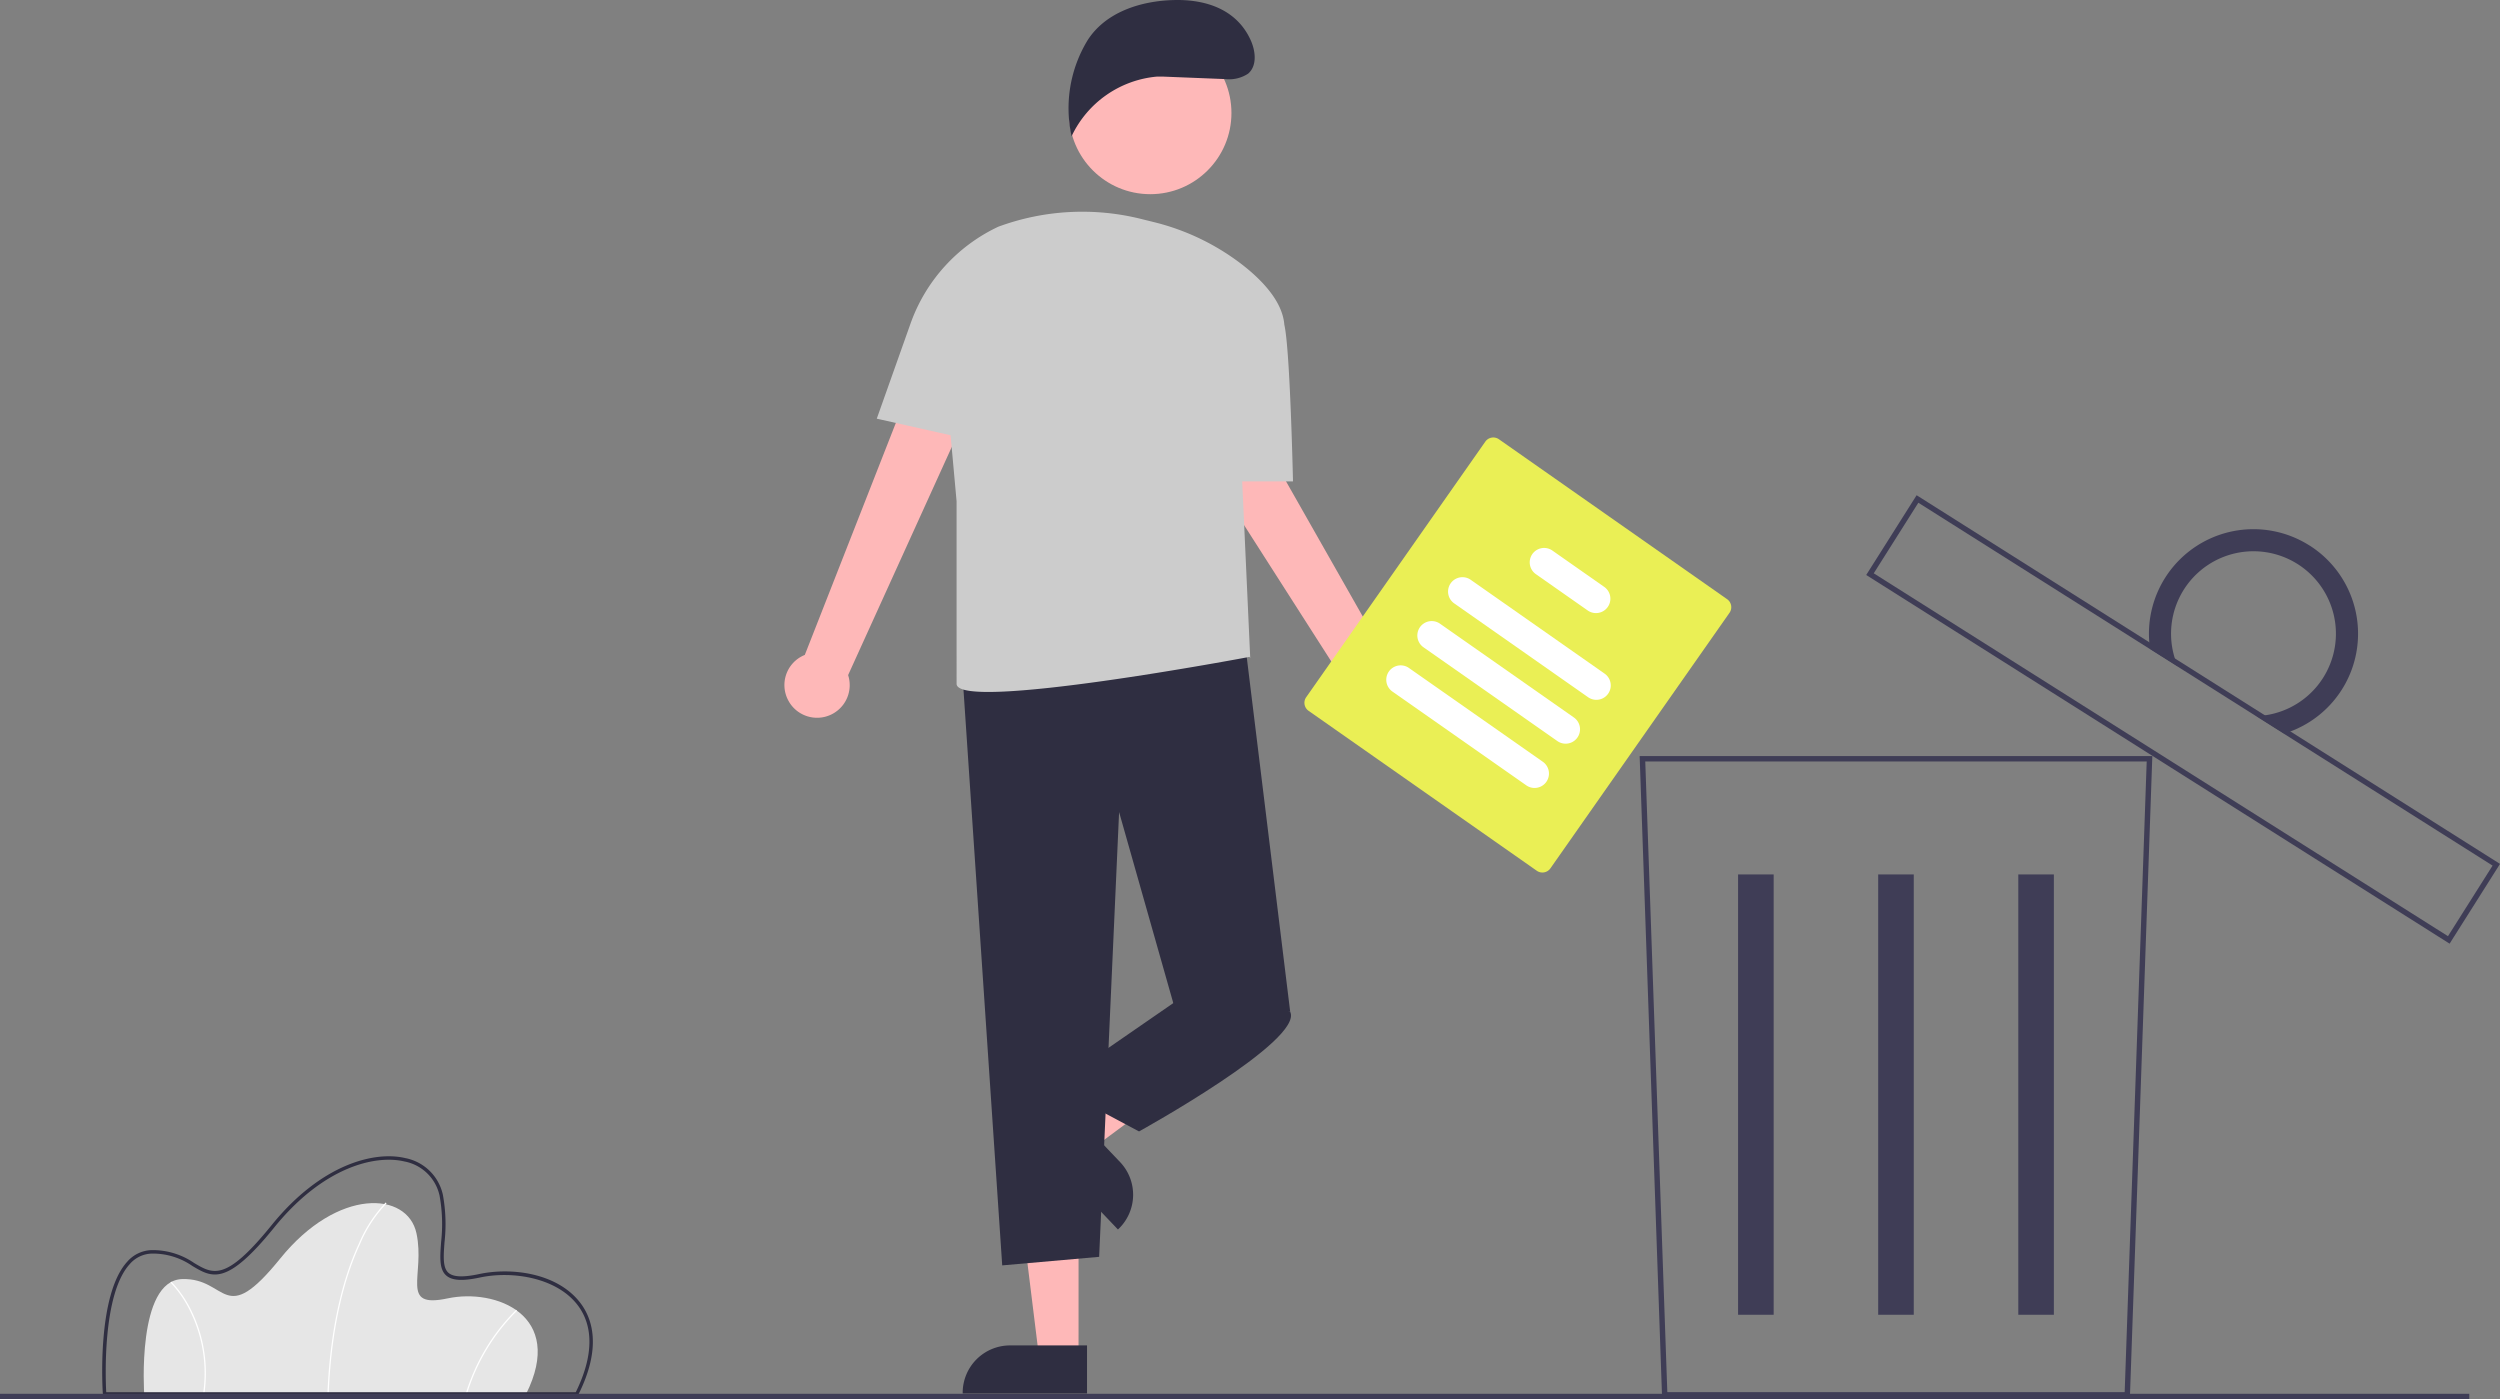 <svg xmlns="http://www.w3.org/2000/svg" width="306.496" height="171.544" viewBox="0 0 306.496 171.544"><rect x="0" y="0" width="306.496" height="171.544" fill="#808080" stroke="none"/><g id="Group_9342" data-name="Group 9342" transform="translate(0 0)"><path id="Path_1" data-name="Path 1" d="M239.631,658.74H192.806s-.949-13.921,4.667-14.079,4.983,6.17,12.023-2.531,15.582-8.226,16.689-3.085-2.135,9.254,3.8,7.989S244.456,649.09,239.631,658.74Z" transform="translate(-175.128 -487.85)" fill="#e6e6e6"></path><path id="Path_2" data-name="Path 2" d="M260.537,658.581l-.158-.006c.369-9.165,2.288-15.053,3.834-18.38a16.679,16.679,0,0,1,3.311-5.088l.105.118a16.571,16.571,0,0,0-3.278,5.049C262.814,643.585,260.9,649.45,260.537,658.581Z" transform="translate(-220.238 -487.687)" fill="#fff"></path><path id="Path_3" data-name="Path 3" d="M311.436,684.975l-.152-.044a24.539,24.539,0,0,1,6.178-10.279l.106.117A24.374,24.374,0,0,0,311.436,684.975Z" transform="translate(-254.189 -514.063)" fill="#fff"></path><path id="Path_4" data-name="Path 4" d="M206.76,678.028l-.157-.022a17.229,17.229,0,0,0-1.55-10.07,13.865,13.865,0,0,0-2.445-3.569l.11-.114a14.04,14.04,0,0,1,2.478,3.613A17.387,17.387,0,0,1,206.76,678.028Z" transform="translate(-181.707 -507.127)" fill="#fff"></path><path id="Path_5" data-name="Path 5" d="M235.8,647.464h-58.23l-.013-.2c-.033-.491-.776-12.065,2.974-16.2a4.108,4.108,0,0,1,3-1.44,8.935,8.935,0,0,1,5.22,1.581c2.336,1.385,3.878,2.3,9.488-4.633,6.077-7.511,12.634-9.127,16.4-8.229a5.851,5.851,0,0,1,4.605,4.5,19.936,19.936,0,0,1,.2,5.82c-.128,1.745-.228,3.123.489,3.747.6.521,1.792.568,3.757.149,4-.853,9.574-.123,12.373,3.494,1.506,1.946,2.693,5.483-.207,11.283Zm-57.833-.423h57.571c2.161-4.384,2.229-8.089.193-10.718-2.568-3.318-7.956-4.191-11.95-3.339-2.135.456-3.407.38-4.123-.244-.876-.763-.769-2.235-.633-4.1a19.632,19.632,0,0,0-.189-5.7,5.441,5.441,0,0,0-4.29-4.18c-3.649-.871-10.024.725-15.976,8.083-5.839,7.218-7.6,6.174-10.033,4.729a8.485,8.485,0,0,0-4.992-1.522,3.7,3.7,0,0,0-2.7,1.3c-3.37,3.712-2.959,14.12-2.876,15.685Z" transform="translate(-164.947 -476.362)" fill="#2f2e41"></path><path id="Path_8" data-name="Path 8" d="M803.54,549.423H746.186l-.011-.321-2.739-78.324h62.853Zm-56.711-.666H802.9l2.7-77.313H744.125Z" transform="translate(-542.418 -378.087)" fill="#3f3d56"></path><g id="Group_1" data-name="Group 1" transform="translate(213.086 107.204)"><rect id="Rectangle_17" data-name="Rectangle 17" width="4.362" height="53.984" fill="#3f3d56"></rect><rect id="Rectangle_18" data-name="Rectangle 18" width="4.362" height="53.984" transform="translate(17.177)" fill="#3f3d56"></rect><rect id="Rectangle_19" data-name="Rectangle 19" width="4.362" height="53.984" transform="translate(34.354)" fill="#3f3d56"></rect></g><path id="Path_32468" data-name="Path 32468" d="M898.362,429.738l-.282-.178-71.242-45.021,6.18-9.779.282.178,71.241,45.021Zm-70.6-45.406,70.4,44.487,5.468-8.652-70.4-44.487Z" transform="translate(-598.044 -314.046)" fill="#3f3d56"></path><path id="Path_10" data-name="Path 10" d="M950.581,389.25a12.808,12.808,0,0,0-19.523,12.679l3.4,2.147a10.106,10.106,0,1,1,9.651,6.1l3.4,2.147a12.808,12.808,0,0,0,3.08-23.074Z" transform="translate(-667.465 -322.387)" fill="#3f3d56"></path><rect id="Rectangle_21" data-name="Rectangle 21" width="302.731" height="0.666" transform="translate(0 170.877)" fill="#3f3d56"></rect><g id="Group_6" data-name="Group 6" transform="translate(96.164 0)"><path id="Path_111" data-name="Path 111" d="M522.548,654.43H517.7l-2.309-18.708h7.16Z" transform="translate(-486.484 -488.098)" fill="#feb8b8"></path><path id="Path_112" data-name="Path 112" d="M494.234,693.623h15.243v-5.889h-9.436a5.808,5.808,0,0,0-5.808,5.808h0Z" transform="translate(-472.374 -522.788)" fill="#2f2e41"></path><path id="Path_113" data-name="Path 113" d="M531.766,579.01l3.346,3.512,15.137-11.232-4.938-5.183Z" transform="translate(-497.406 -441.667)" fill="#feb8b8"></path><path id="Path_114" data-name="Path 114" d="M530.583,606.546l-6.511-6.831-4.264,4.064,10.518,11.036.059-.056A5.809,5.809,0,0,0,530.583,606.546Z" transform="translate(-489.431 -464.082)" fill="#2f2e41"></path><path id="Path_115" data-name="Path 115" d="M429.2,342.153a3.978,3.978,0,0,1,1.9-5.795l19.043-48.533,7.423,4.444L436.41,338.829a4,4,0,0,1-7.215,3.324Z" transform="translate(-428.596 -256.064)" fill="#feb8b8"></path><path id="Path_116" data-name="Path 116" d="M584.013,356.739a3.978,3.978,0,0,1-3.573-4.946l-28.093-43.917,7.957-3.4,25.256,44.468a4,4,0,0,1-1.547,7.793Z" transform="translate(-511.133 -267.171)" fill="#feb8b8"></path><path id="Path_117" data-name="Path 117" d="M493.853,429.361l4.973,73.905,11.883-1.048,2.446-54.526L519.8,471.11l14.33,1.048-5.672-46.292Z" transform="translate(-472.12 -348.132)" fill="#2f2e41"></path><path id="Path_118" data-name="Path 118" d="M544.452,551.224l-2.1,3.5-14.678,10.136,10.485,5.592s20.272-11.184,18.524-14.68Z" transform="translate(-494.679 -431.741)" fill="#2f2e41"></path><path id="Path_119" data-name="Path 119" d="M462.607,295.767l4.137-11.656a20.813,20.813,0,0,1,10.768-11.879h0a29.782,29.782,0,0,1,17.479-.957l1.505.374a29.1,29.1,0,0,1,11.033,5.329c2.549,2.01,4.842,4.554,5.046,7.291a.086.086,0,0,0,.005.017c.706,3.095,1.055,19.172,1.055,19.172h-6.228l.985,21.67-.08-.157s-35.92,6.8-35.92,3.3V305.9l-.736-8.1Z" transform="translate(-451.28 -244.439)" fill="#ccc"></path><circle id="Ellipse_12" data-name="Ellipse 12" cx="9.954" cy="9.954" r="9.954" transform="translate(34.901 3.898)" fill="#feb8b8"></circle><path id="Path_120" data-name="Path 120" d="M544.744,201.844l7.729.31a4.219,4.219,0,0,0,2.775-.666c1.116-.949.929-2.739.331-4.077-1.665-3.724-5.38-5.058-9.458-4.949s-8.353,1.492-10.549,4.929a16.018,16.018,0,0,0-1.963,11.771,12.833,12.833,0,0,1,10.493-7.317Z" transform="translate(-498.398 -192.456)" fill="#2f2e41"></path></g><g id="Group_4" data-name="Group 4" transform="translate(159.921 53.636)"><path id="Path_81" data-name="Path 81" d="M648.524,406.626l-27.976-19.607a1.2,1.2,0,0,1-.294-1.67l21.958-31.33a1.2,1.2,0,0,1,1.67-.294l27.976,19.607a1.2,1.2,0,0,1,.294,1.67l-21.957,31.329a1.2,1.2,0,0,1-1.671.294Z" transform="translate(-620.038 -353.509)" fill="#eaef55"></path><path id="Path_82" data-name="Path 82" d="M690.08,419.649l-16.416-11.505a1.765,1.765,0,0,1,2.026-2.891l16.416,11.505a1.765,1.765,0,1,1-2.026,2.891Z" transform="translate(-655.303 -387.807)" fill="#fff"></path><path id="Path_83" data-name="Path 83" d="M678.768,435.79l-16.416-11.5a1.765,1.765,0,0,1,2.026-2.891l16.416,11.5a1.765,1.765,0,0,1-2.026,2.891Z" transform="translate(-647.758 -398.572)" fill="#fff"></path><path id="Path_84" data-name="Path 84" d="M667.334,452.1,650.918,440.6a1.765,1.765,0,1,1,2.026-2.891l16.416,11.5a1.765,1.765,0,0,1-2.026,2.891Z" transform="translate(-640.132 -409.453)" fill="#fff"></path><path id="Path_85" data-name="Path 85" d="M710.084,401.835l-6.358-4.456a1.765,1.765,0,0,1,2.026-2.891l6.358,4.456a1.765,1.765,0,1,1-2.026,2.891Z" transform="translate(-675.353 -380.627)" fill="#fff"></path></g></g></svg>